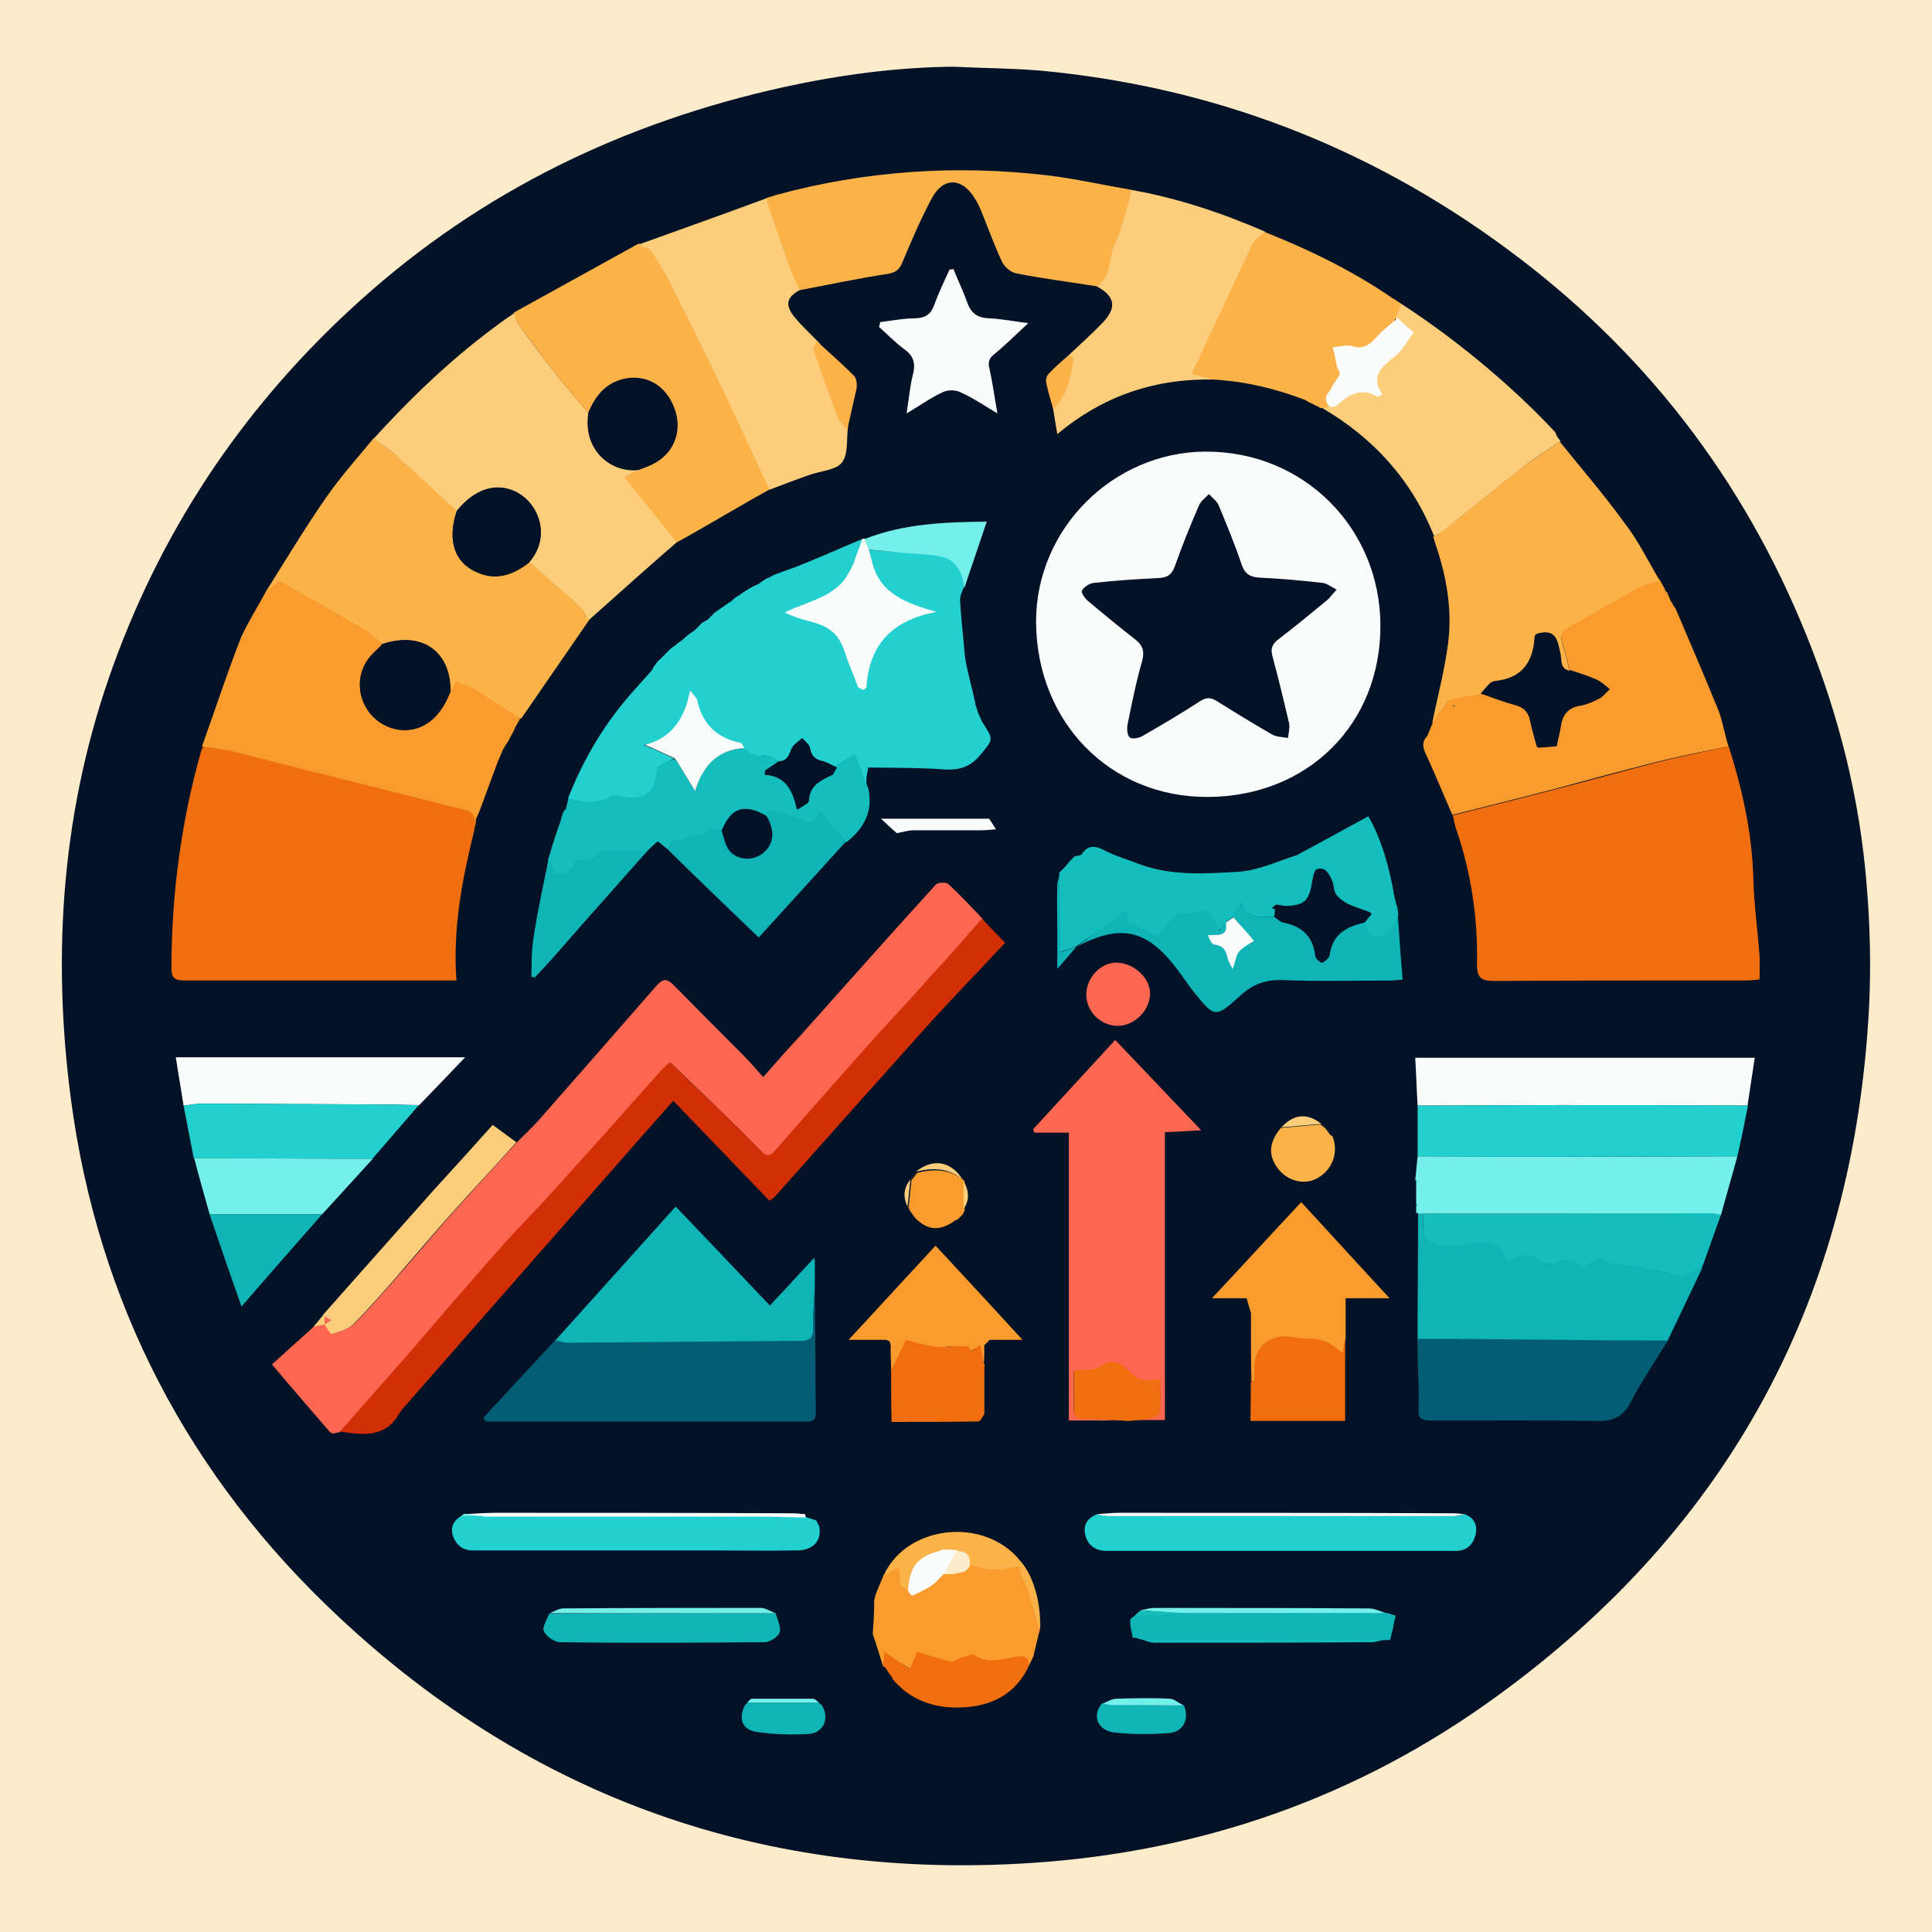 <?xml version='1.0' encoding='utf-8'?>
<svg xmlns="http://www.w3.org/2000/svg" id="Warstwa_1" baseProfile="tiny-ps" version="1.2" viewBox="0 0 500 500">
  
  <title>perfectjobsfeed.com</title>

  <rect width="500" height="500" fill="#fdeccb" />
  <g>
    <path d="M246.98,17.27c7.37.38,14.87.38,22.25,1,44.25,4.12,84.38,19.38,120.25,45.75,35.62,26.13,61.62,59.62,78.12,100.62,8.38,20.75,13.75,42.25,15.5,64.5.88,10.38,1.12,21,.62,31.38-3.88,74.75-35.75,134.5-96.38,178.5-35.88,26.12-76.38,40.25-120.5,43.12-68.75,4.5-129.13-16.75-179.25-63.75-38.63-36.12-62.25-81.12-69.25-134-5-38.12-2.25-75.75,11-112.25,13.38-36.87,34.87-68.25,63.88-94.38,31.5-28.38,68.37-46.13,109.75-55.25,14.37-3.13,29.12-5.13,44-5.25Z" fill="#031226" />
    <path d="M312,116.88c25.25-.12,45.13,19.62,45.25,44.87.13,25.62-18.75,44.38-44.62,44.5-25.38.13-44.38-19.38-44.5-45.38,0-24,19.87-43.87,43.87-44ZM345.88,152.62c-1.5-.75-2.5-1.63-3.5-1.75-5.37-.62-10.88-1.13-16.25-1.37-2.5-.12-3.88-.87-4.75-3.25-1.75-5.25-3.88-10.38-6-15.5-.5-1.13-1.63-1.88-2.5-2.88-.87,1-2.12,1.75-2.5,2.88-2.25,5.25-4.25,10.5-6.25,15.75-.87,2.38-2.12,3-4.5,3.12-5.5.25-11.12.62-16.63,1.25-1,.12-2.37,1-2.88,1.88-.25.5.75,2,1.5,2.62,4,3.37,8,6.75,12.12,9.88,1.88,1.5,2.63,2.88,2,5.5-1.5,5.5-2.63,11.25-3.88,16.88-.25,1,0,2.75.62,3.12.62.5,2.25.13,3.25-.38,5-2.88,10-5.75,14.87-9,1.75-1.12,2.88-1,4.5,0,4.62,3,9.38,5.87,14.25,8.62,1.12.62,2.63.62,4,.87.13-1.25.5-2.63.25-3.75-1.38-5.75-2.75-11.5-4.25-17.12-.62-2.12-.13-3.25,1.5-4.62,4.38-3.25,8.5-6.75,12.75-10.25.62-.5,1.12-1.37,2.25-2.5Z" fill="#fafbfb" />
    <path d="M88,370.62c-.62.13-1.13.25-1.75.37-.25-.13-.5-.13-.75-.25-4.75-5.5-9.63-11.12-15.12-17.63,3.63-3.25,6.88-6.25,10.25-9.25.25-.25.5-.37.75-.62h-.12c1-.25,1.88-.37,2.88-.62.62.88,1.63,2.63,2,2.5,2-.62,4.25-1.25,5.62-2.63,3.75-3.75,7.25-7.75,10.75-11.75,5-5.62,9.75-11.38,14.75-17,5.5-6.12,11-12.12,16.63-18.25,1.63-1.63,3.37-3.25,5-5,10.38-11.75,20.62-23.5,31-35.38,1.5-1.63,2.5-2.12,4.38-.25,5.75,5.87,11.63,11.75,17.5,17.63,1.88,1.88,3.62,3.88,5.75,6.25,3.37-3.88,6.5-7.37,9.75-10.87,11.63-13,23.12-26,34.87-38.88.5-.62,2.63-.75,3.25-.25,3.12,2.88,6,6,9,9.13-4.38,5-8.75,10.13-13.25,15-5.38,6-10.87,11.75-16.12,17.75-8.12,9.13-16.12,18.25-24.25,27.5-1.25,1.5-2.37,1.38-3.62,0-2.75-2.75-5.38-5.5-8.12-8.12-5-4.87-10.13-9.87-15.38-14.87-1,1-1.75,1.5-2.25,2.12-10,11.25-20,22.37-30.12,33.62-3.87,4.25-8,8.25-11.75,12.62-8,9.12-15.87,18.25-23.75,27.37-6.13,6.63-12,13.25-17.75,19.75Z" fill="#fb6751" />
    <path d="M122.75,214.87c-3.12,12.63-5.62,25.38-4.62,38.88H48c-2.25,0-3.63-.25-3.63-3,0-19.25,2.5-38.12,7.75-56.63.12-.25.37-.62.5-.87,2.62.38,5.37.62,8,1.25,10.88,2.63,21.88,5.5,32.75,8.25,9,2.25,17.88,4.5,26.88,6.75,1.75.5,3.12,1.25,2.88,3.37h.12c-.37.75-.5,1.37-.5,2Z" fill="#f06e0e" />
    <path d="M447.37,193.12c3.5,11,6,22.12,6.38,33.75.13,6.88,1.12,13.62,1.62,20.5.13,1.88,0,3.88,0,6.12-1.25.13-2.5.25-3.62.25-21.75,0-43.5,0-65.13.13-3.38,0-4.38-.87-4.38-4.38.25-11.88-1.5-23.62-5.37-34.87-.37-1.12-.62-2.37-.88-3.62,9-2.25,18.12-4.5,27.13-6.88,8.38-2.12,16.62-4.5,25-6.63,6.25-1.63,12.75-2.88,19.25-4.38Z" fill="#f06e0e" />
    <path d="M177.88,164.5c.25-.25.5-.38.75-.62.38-.25.87-.5,1.25-.87l-.13.13.75-.75-.13.13.75-.75-.13.13.75-.75h0c.5-.25.87-.5,1.38-.75l-.13.13c.25-.25.5-.5.75-.75l-.13.12c.25-.25.5-.5.75-.75l.62-.62c1.38-1,2.75-1.88,4.13-2.88v.12c.25-.25.5-.5.75-.75h0c.62-.5,1.38-.87,2-1.37h0c.75-.5,1.38-.87,2.12-1.37h0c.5-.25,1-.5,1.38-.75l-.13.12,1.5-.75h-.13c.75-.5,1.38-.87,2.12-1.37v.12c.5-.25,1-.5,1.38-.75h-.13c2.75-1,5.62-2,8.37-3.12,3.75-1.5,11.07-4.75,15.07-6.38,0,2.88-2.89,7.06-2.89,9.18l-.68-.18c-.25.38-.5.87-.75,1.25-3.37,5.5-9.62,5.87-14.87,8.5,1.5.87,2.75,1.25,4.25,1.63,6.12,1.5,10.13,5,12,11.12.62,2.12,1.38,4.38,2,6.5.5.13.87.25,1.38.38.75-11.5,7.25-17.37,18.12-19.38-7.63-2.25-14.87-4.5-16.75-13.25-.25-.62-.38-1.13-.62-1.75-.13-.38-.13-.75-.25-1.13,3.37.25,6.88.5,10.25.75s6.75.25,10,1c3.5.75,5,3.5,5,7.12,0,.25,0,.38-.13.62-.38,1.25-1.12,2.5-1,3.75.25,4.75.87,9.62,1.25,14.38.13.75.25,1.5.38,2.25.75,3.37,1.63,6.75,2.37,10.13l-.13-.13c.25.75.5,1.38.75,2.12l-.13-.13c.38.87.87,1.88,1.25,2.75,3,4.62,2.88,4.38-.5,8.5-2.63,3.12-5.38,4-9.38,3.75-6.5-.5-13.12-.38-19.62-.5-.13.87-.38,1.75-.5,2.63v2.75c-.38-1-.75-1.88-1.12-2.88-.62-1.75-1.25-3.5-2-5.38-2.12,1.25-3.37,2-4.75,2.75-1.12-.5-2.25-1.12-3.37-1.38-2-.38-3-1.38-3.5-3.37-.25-1-1.38-1.75-2-2.63-.87.87-2.12,1.5-2.63,2.63-.75,1.75-1.12,3.37-3.5,3.37-1.38-.62-2.88-1.88-3.88-1.63-2.37.75-3.88-.25-5.25-1.75-.25-.5-.5-1.38-.87-1.5-6.25-1.25-9.87-5-11.25-11.25-.13-.38-.5-.75-1.38-1.88-1.12,7.75-4.5,12.88-12.12,13.62,2.63,1.12,5.13,2.37,7.75,3.5-1.38,1.12-3.75,2-3.88,3.25-.62,4.87-2.5,7.25-7.25,7.63-2,.13-4.38-1-5.87-.25-3.75,2-7,.5-10.38-.13,4.13-10.62,9.88-20.13,17.5-28.5,1.38-1.5,2.75-3.12,4.13-4.62.25-.38.5-.75.62-1.12v.13h-.13c.38-.38.62-.75.87-1.12.25-.25.5-.62.87-.87l1.25-1.25.13-.13,1.25-1.25.13-.13c.38-.25.75-.62,1.25-.87l-.13.13.75-.75-.13.13c1-.63,1.75-1.25,2.5-2Z" fill="#21d0cf" />
    <path d="M68.87,153c5.12-8.12,10.12-16.5,15.62-24.38,3.75-5.38,8.12-10.25,12.25-15.25,2.25,1.75,4.5,3.37,6.63,5.12,5,4.5,10,9.13,14.88,13.63-2.62,7.75-.62,13.75,5.75,16.25,5,2,9.25.12,13.12-2.88,4.38,3.87,8.87,7.62,13.12,11.5,1,.87,1.37,2.38,2.12,3.63-5.87,8.5-11.63,16.88-17.5,25.38l-18.25-6.5c.38-10.75-7.25-16.25-17.38-12.75l-30.37-13.75Z" fill="#fbb248" />
    <path d="M152.25,160.62c-.62-1.25-1.13-2.75-2.12-3.63-4.25-3.87-8.75-7.62-13.12-11.5,5.75-6.63,2.38-15.38-3.75-18.25-5-2.38-10.38-.62-15,5-5-4.5-9.88-9.13-14.88-13.63-2.12-1.88-4.38-3.5-6.63-5.12,11-12.12,22.87-23.25,36.37-32.5.25.87.38,1.75.75,2.5,3.25,4.5,6.63,9.13,10.12,13.5,2.62,3.37,5.62,6.63,8.37,10-1.5,9.75,6,15.62,13.25,14.62-1,.5-1.88.87-3.12,1.5,1.12,1.37,2.12,2.88,3.25,4.25,3.37,4.13,6.88,8.25,10.25,12.25-8,6.87-15.87,14-23.75,21Z" fill="#fcce7b" />
    <path d="M68.87,153c1-.75,2-1.5,3.5-2.62,7,4,14.37,8.12,21.62,12.37,1.88,1,3.37,2.63,5,4-1.25,1.38-2.88,2.63-3.87,4.13-4.75,7.12-.38,16.75,8.12,18,5.62.75,10.5-2.63,13.12-9.38.5-1,1-1.88,1.63-3.12,1.63.62,3.37,1.12,5,2.12,4,2.37,7.75,5,11.63,7.5h0c-.5.87-1,1.75-1.5,2.63h.12c-.5.87-1,1.88-1.5,2.75l.12-.13c-.25.5-.5.87-.87,1.38v-.13c-.25.5-.5,1-.75,1.38h0c-.5,1-.87,2.12-1.37,3.12-1.5,4.13-3.12,8.37-4.62,12.5-.38,1.12-1,2.25-1.5,3.37.38-2.12-1-3-2.88-3.37-9-2.25-17.88-4.5-26.88-6.75-10.87-2.75-21.88-5.5-32.75-8.25-2.62-.62-5.25-.87-8-1.25,3.38-9.38,6.5-19,10.13-28.25,1.87-4.12,4.37-8,6.5-12Z" fill="#f99b2d" />
    <path d="M447.37,193.12c-6.5,1.38-13,2.63-19.38,4.25-8.38,2.12-16.62,4.38-25,6.63-9,2.37-18.12,4.62-27.13,6.88-2.25-5.13-4.38-10.38-6.75-15.5-.88-1.75-1.25-3.37.25-4.87.5-1.25,1-2.37,1.5-3.62h-.13c1-1.38,1.88-2.63,2.87-4,.5-.75,1-1.75,1.62-2,2.63-.62,5.25-1,7.87-1.5,2.75.87,5.5,2,8.38,2.75,2.5.62,4,1.88,4.5,4.38.5,2.25,1.12,4.5,1.75,6.75,1.88-.13,3.25-.25,4.87-.38.37-1.88.88-3.5,1.12-5.38.37-3,1.88-4.62,5-5.13,1.62-.25,3.25-.87,4.75-1.75,1.12-.62,2-1.63,2.87-2.5-1-.75-2-1.75-3.12-2.25-2.25-1-4.63-1.75-7-2.5-.62-2.5-1.25-5-2-7.5-.5-1.75,0-2.88,1.62-3.88,6-3.25,11.88-6.75,18-10.12,1.75-.87,3.75-1.37,5.62-2h0c.5.87,1,1.88,1.5,2.75h-.13c.25.38.5.62.88,1h-.13c.25.62.5,1.13.75,1.75l-.13-.12c.25.25.37.62.62.87l.13.12-.13.12c.25.38.62.75.88,1.25,3.75,8.88,7.63,17.75,11.25,26.75,1,3,1.5,6,2.38,8.75ZM376.75,182.88c-.13-.13-.25-.25-.5-.38l-.25.13c.13.13.13.38.25.5.25,0,.37-.13.5-.25Z" fill="#f99b2d" />
    <path d="M290.62,367.63h-14v-74.5h-8.88c-.13-.25-.25-.5-.38-.87,7-7.63,14-15.25,21.25-23.12,7.37,7.75,14.5,15.25,22.25,23.37-3.5.25-6.25.38-9.38.5v74.5h-9.38c1.88-.13,3.75-.25,5.62-.62.87-.13,2.25-1,2.37-1.62.25-2.5.13-5,.13-7.87-3.5.75-5.87.5-8-1.88-2-2.25-4.38-3.5-7.63-1.25-1.63,1.12-4.25.75-6.75,1,0,2.75.13,5.88,0,9-.13,2.13.75,2.75,2.75,2.75,3.37.25,6.63.5,10,.62Z" fill="#fb6751" />
    <path d="M429.5,150.25c-1.88.62-3.88,1-5.62,2-6,3.25-11.88,6.75-18,10.12-1.62.87-2.13,2-1.62,3.88.75,2.5,1.38,5,2,7.5-2.87-.38-2.25-2.88-2.63-4.5-.75-3.12-1-6.38-5.62-5.25-.25,0-.37.13-.62.25-.13.25-.25.38-.25.62-.37,6.75-3.5,10.75-10.5,11.5-1.25.13-2.37,2.12-3.62,3.25-2.63.5-5.25.75-7.87,1.5-.62.13-1.12,1.25-1.62,2-1,1.25-1.88,2.63-2.87,4,1.38-6.88,3.25-13.75,4.12-20.75,1.12-8.87-.5-17.5-3.38-25.87-.13-.5-.37-1.13-.5-1.63.62-.25,1.25-.5,1.75-.87,6.88-5.5,13.62-11,20.62-16.5,3.38-2.62,7-4.88,10.37-7.25,5.5,6.88,11.38,13.63,16.62,20.87,3.62,4.63,6.25,10,9.25,15.13Z" fill="#fbb248" />
    <path d="M161.63,123.56c1.25-.62,3.25-1.81,4.12-2.18,1-.38,2.12-.75,3.12-1.25,5.25-2.5,7.63-8,6-13.5-1.88-6.25-6.75-9.62-12.63-8.75-5.38,1-8.12,4.5-10,9-2.75-3.37-5.75-6.63-8.37-10-3.5-4.38-6.75-9-10.12-13.5-.5-.62-.5-1.63-.75-2.5,9.88-5.5,19.75-10.88,29.62-16.37.75-.37,1.5-.88,2.25-1.25.25-.12.38-.12.62-.25v.12c1.12.75,2.75,1.25,3.5,2.25,2.37,4,4.62,8,6.75,12.13,5.25,10.5,10.25,21.12,15.38,31.62,2.75,5.75,5.38,11.63,8.12,17.5-7.75,4.25-16.37,9.5-24.12,13.75l-13.5-16.82Z" fill="#fbb248" />
    <path d="M199.13,126.75c-2.75-5.87-5.38-11.75-8.12-17.5-5-10.62-10.13-21.13-15.38-31.62-2-4.12-4.25-8.25-6.75-12.13-.62-1.13-2.25-1.5-3.5-2.25,11.12-4,22.37-8,33.5-12.13,1.75,5.5,3.37,11.13,5.25,16.62.87,2.38,2.25,4.63,3.5,7-4.13,2-4.75,4.12-1.75,7.63,2,2.38,4.25,4.38,6.38,6.63-.25.75-.87,1.63-.75,2.12,1.75,5.25,3.62,10.62,5.62,15.75.5,1.25,1.63,2.25,2.37,3.37-.5,3.25.13,7.25-1.63,9.5-1.63,2-5.62,2.12-8.62,3.25-3.25,1.13-6.75,2.5-10.13,3.75Z" fill="#fcce7b" />
    <path d="M254.13,237.75c2,2.12,4,4.25,6,6.25-6.75,7.25-13.75,14.38-20.38,21.75-13.12,14.62-26.25,29.38-39.38,44.13-.25.25-.5.38-1.25.87-8.12-8.5-16.38-17-24.87-25.87-3,3.37-5.87,6.63-8.75,9.87-19.75,22.5-39.38,44.87-59.13,67.37-1,1.25-2.25,2.37-3,3.62-3.63,6.5-9.5,5.62-15.38,4.75,5.87-6.62,11.63-13.25,17.5-19.87,7.88-9.12,15.75-18.38,23.75-27.37,3.75-4.38,7.88-8.37,11.75-12.63,10.12-11.12,20.13-22.37,30.13-33.62.62-.62,1.25-1.25,2.25-2.12,5.13,5,10.25,9.87,15.38,14.87,2.75,2.75,5.5,5.38,8.12,8.12,1.25,1.38,2.37,1.5,3.62,0,8-9.13,16.12-18.37,24.25-27.5,5.38-6,10.87-11.75,16.12-17.75,4.5-4.75,8.75-9.75,13.25-14.87Z" fill="#d22f07" />
    <path d="M201,50.42c23-6.25,46.37-7.8,70-5.05,7.25.88,14.5,2.5,21.75,3.75-.13.75-.13,1.62-.25,2.25-1.25,4.12-2.5,8.25-4,12.25-1.38,3.5-.75,8-4.5,10.5-7-1.13-14.13-2-21-3.38-1.38-.25-3-1.62-3.62-2.87-2-4.25-3.62-8.75-5.38-13.12-.5-1.25-1.12-2.5-1.88-3.63-3.25-5.25-8.12-5.25-11,.25-2.88,5.37-5.25,11-7.63,16.62-.75,1.75-1.63,2.5-3.62,2.87-7.5,1.12-15.58,2.86-22.96,4.24-1.12-2.38-2.41-5.45-3.28-7.95-1.88-5.5-3.64-10.24-5.39-15.86l2.75-.88Z" fill="#fbb248" />
    <path d="M283.88,74.12c3.75-2.5,3-7,4.5-10.5,1.63-4,2.75-8.12,4-12.25.25-.75.25-1.5.25-2.25,12.12,2.12,23.62,6,34.87,10.87-1,1-2.5,1.75-3,2.87-3,6.13-5.87,12.5-8.75,18.75-2.37,5.12-4.75,10.12-7.12,15.12,2.25.5,4.13,1,6,1.5-15.13-.38-28.75,3.87-41,14.13-.5-2.88-.87-5.25-1.25-7.62,3.88-3.12,4.25-7.62,4.75-12,0-.25-.38-.5-.62-.75,2.88-2.75,6-5.5,8.75-8.37,3.87-4,3.37-6.88-1.38-9.5Z" fill="#fcce7b" />
    <path d="M403.88,114.13c-3.5,2.38-7.13,4.62-10.37,7.25-6.88,5.38-13.75,11-20.62,16.5-.5.38-1.12.62-1.75.87-5.75-14.5-15.75-25.5-29.12-33.25,1.62-.12,3-.38,2.13-2.62-.13-.38.75-1,1.12-1.63,0,2.25,1.38,2.62,2.87,1.37,2.63-2.25,5.25-3.37,8.5-1.5.13,0-2.1-1.45-1.48-1.83-2.75-3.87,2.35-4.8,5.23-7.05,1.62-1.37,2.75-3.37,4.12-5.25-1.38-1.25-2.37-2.25-3.5-3.12.75-1.75-1-4.79-.37-6.54,14.63,9.25,30,21.79,41.87,34.54.25.87.75,1.62,1.37,2.25Z" fill="#fcce7b" />
    <path d="M210.87,332.5c.13,11.12.13,22.13.25,33.25,0,1.88-1,2.25-2.63,2.13h-82.75c-.25-.37-.5-.62-.62-1,6.25-6.75,12.38-13.38,18.63-20.13,1.13.25,2.12.62,3.25.62,20.12-.13,40.25-.37,60.25-.5,2.63,0,3.25-.88,3.25-3.38,0-3.63.25-7.38.38-11Z" fill="#035d75" />
    <path d="M440.62,328c-3.12,6.5-6.12,12.87-9.25,19.38h-64.5c0-11.12.13-22.25.13-33.25h1.25c.25,3-.88,5.53,3.12,6.78,2.25.62,4.75.88,7,.5,8.12-1.5,9.25-1.12,11.38,4.12,2.87-1.12,5.62-2.75,8.75-.13.88.75,2.87.88,3.88.5,3-1.38,5.25-1,6.88,1.38,2-1.12,4.5-3,5-2.63,2.25,2,4.38,1.62,7,1.88,5,.37,9.87,2,14,3,2.12-1.25,3.88-.78,5.38-1.53Z" fill="#0fb4b6" />
    <path d="M345.13,101.37c-.37.5-1.25,1.25-1.12,1.63.88,2.25-.5,2.5-2.13,2.62h-.13c-.37-.25-.62-.38-1-.62l.13.12c-.62-.25-1.12-.62-1.75-.87h-.13c-.37-.25-.75-.5-1.25-.75-7.5-2.88-15.25-4.75-23.37-5.25-1.88-.5-3.75-.87-6-1.5,2.37-5,4.75-10.12,7.12-15.12,2.88-6.25,5.75-12.5,8.75-18.75.62-1.13,2-1.88,3-2.87,12.5,5,24.5,10.88,35.37,18.75-.75,1.75-1.5,3.62-2.13,5.37-1.62,1.37-3.38,2.62-4.75,4.25-1.5,1.63-2.87,2.5-5.25,1.88-1.25-.38-2.75.12-4.25.25.25,1.37.5,2.75.88,4,.25.5.5.87.62,1.37h0v.75c-.5.62-.88,1.37-1.38,2-.37.75-.88,1.5-1.25,2.25.13.12.13.37,0,.5Z" fill="#fbb248" />
    <path d="M335.5,221.38c6.12-3.25,12.13-6.63,18.62-10.13,3.5,6.12,5.5,13.37,6.75,20.87.25.75.37,1.63.62,2.37h0c0,.25,0,.38.13.62.13.5.25,1,.25,1.63-.88,3.12-2.63,6.28-6.38,6.53-.88-1.38-2.12-2.75-3-4,.5-.75,1.75-1.9,2.25-2.65-.13-.13-.25-.38-.37-.5-2-.75-4-1.38-5.88-2.25-1.12-.5-2.25-1.38-3-2.5-.62-1-.37-2.5-1-3.5-.62-1.12-1.38-2.75-2.37-3-2.13-.5-2.13,1.5-2.5,3.12-.88,5.25-2,6.25-6.75,6.5-.88,0-1.75-.25-2.63-.38-.37.25-.75.62-1.12.87.25.13.62.25.88.38-.13.62-.13,1.38-.25,2-3-.62-6.62,1.38-8.5-3.5-1.12,1.75-1.63,2.63-2.12,3.5-.62.5-1.38.87-2,1.38-.5.5-.87,1.12-1.75,2.12-1.75-4.5-5.25-3.62-8.62-3.88-4.87-.5-4.5,4.62-7.63,6.5-1.75-1.38-3.62-2.75-5.75-4.38-.25.13-1,.38-1.75.75-.13-1-.25-1.63-.5-3.5-4.62,3.12-8.75,5.87-12.75,8.62h0c-1.25.5-2.5.87-4.25,1.5v-20.62l.13-.13.62-.62h0l1-1h0c.25-.38.62-.75.87-1.12h0l1.38-1.38h0c.62-.13,1.63-.13,1.88-.62,1.88-2.75,4-1.88,6.38-.62,2.88,1.38,5.87,2.25,8.75,3.37,8.25,3,17,2.37,25.37,1.88,5.37-.37,10.12-2.75,15-4.25Z" fill="#13bebc" />
    <path d="M210.87,332.5c-.13,3.75-.5,7.37-.38,11.12,0,2.37-.62,3.38-3.25,3.38-20.13.13-40.25.37-60.25.5-1.13,0-2.12-.37-3.25-.62,10.38-11.5,20.63-23,31.13-34.62,7.88,8.25,15.75,16.5,24.38,25.62,3.88-4.12,7.5-8.12,11.25-12.13.13.13.25.25.38.25v6.5Z" fill="#0fb4b6" />
    <path d="M366.88,346.48c20.97,0,43.75.45,64.71.45-2.93,5-6.99,10.82-9.55,15.94-1.95,3.78-4.63,5-8.9,4.88-14.02-.24-28.04-.12-42.06-.12-3.9,0-4.14-.49-3.9-4.14.03-6.36-.43-11.76-.3-17Z" fill="#035d75" />
    <path d="M368.25,314.13h-1.25c-.13-.25-.25-.25-.5-.25v-1.63q.13-.13.13-.25c0-.25-.13-.38-.13-.5v-5.5c0-.13.13-.25.13-.25-.13-.13-.25-.25-.37-.38.25-2,.37-4.13.62-6.12,11.62,0,23.38.13,35,.13,15.88,0,31.88-.13,47.75-.13-1.38,5.13-2.87,10.13-4.25,15.25-.75-.13-1.5-.38-2.25-.38-25,0-49.88,0-74.88,0Z" fill="#75efea" />
    <path d="M147.25,206.75c3.5.62,7.01,1.49,10.64-.64,1.5-.75,3.78.42,5.78.3,4.75-.25,5.83-2.53,6.33-7.41.13-1.25,3.25-1.75,4.63-2.75l-.75-.22c.25.25,1.13.84,1.38,1.09,1.5,2.37,2.88,4.87,4.62,7.63,1.88-6.5,5.62-10.75,12.75-11.12,1.5,1.5,2.88,2.37,5.25,1.75,1-.25,2.63,1,3.88,1.63-1.12.75-2.37,1.5-3.5,2.37,0,.38-.13.75-.13,1.12,5.62.25,7.25,4.25,8.37,9,1.38-1,2.88-1.63,2.88-2.25.13-4.13,3.12-5.25,6.12-6.75.62-.25-.07-1.58.43-2.2,1.38-.75,3.17-1.97,5.29-3.22.75,1.88,1.78,4.43,2.4,6.18.38,1,.75,1.88,1.12,2.88,1.25,6-1.25,10.38-5.75,13.88-2-2.25-4.13-4.5-6.38-7-1.12,3.75-3.12,2.12-5.25,1.25-2.5-1-5.25-1.75-7.88-2.5-.25,0-.75.87-1.12,1.38-5.5-3.25-9-2-11.38,3.75-.87.13-1.75.13-2.88.25-.25.62-.62,1.38-.75,1.38-3.37.5-6.38.75-9.25,1.25-.5.13-.75,1.38-1,2.25-.87-.75-1.75-1.38-2.63-2.12-.13-.13-.38-.13-.5,0-1.12,1-2.25,2.12-3.25,3.12-.87,0-1.75.13-2.63.13h-8.37c-1.37.62-3.12,1.63-4.88,2.5-.38-.38-.75-.62-1.25-1-.12.38-.38.75-.5,1,.62,0,1.13-.13,1.75-.13-1.5,3.88-5,3-8,3.62-.38-1.25-.75-2.37-1.13-3.37.12-.5.12-1.12.25-1.63.25-.62.38-1.38.62-2h0c.25-.75.38-1.38.62-2.12.62-2,1.25-3.88,2-5.87.12-.5.25-1,.38-1.5l.38-.75c.25-.25.5-.5.62-.75l-.12.13c.25-.75.71-3.21,1.08-3.96l-.33,1.46Z" fill="#13bebc" />
    <path d="M366.88,286.12c-.25-4-.37-8.12-.62-12.37h87.87c-.62,4.13-1.25,8.25-1.88,12.37-16,0-31.88-.13-47.87-.13-12.37,0-24.87.13-37.5.13Z" fill="#fafbfb" />
    <path d="M366.88,286.12c12.5,0,25.13-.13,37.63-.13,16,0,31.88,0,47.87.13-.88,4.38-1.75,8.75-2.75,13.12-15.88,0-31.88.13-47.75.13-11.62,0-23.38,0-35-.13,0-4.38,0-8.75,0-13.12Z" fill="#21d0cf" />
    <path d="M318.93,236.98c.5-.87.96-1.73,2.45-3.11,1.88,4.87,5.5,2.88,8.5,3.5.75.5,1.5,1.25,2.25,1.38,4.87,1,7.75,3.62,8.25,8.75.13.62,1.38,1.75,1.75,1.63.75-.38,1.88-1.25,1.88-2,.75-5.38,4.37-7.5,9.12-8.37.73,1.73,1.56,3.26,2.62,3.88,3.75-.25,5.13-2.87,6-5.87.37,5.5.75,11,1.25,16.75-1.62.13-2.5.25-3.5.25-9.25,0-18.5.25-27.75-.13-4.5-.13-7.75,1.25-10.88,4.13-6.38,5.75-6.5,5.62-11.88-1-1.38-1.75-2.63-3.62-4-5.5-8-10.75-14.75-12.37-26.38-6.25,4-2.75,8.19-6.28,12.82-9.41.25,1.88.24,2.64.36,3.64.87-.38,2.45-.92,1.82-.11,2.12,1.63,3.72,1.76,5.6,3.13,3.12-1.88,3.42-6.38,8.3-5.88,3.21.28,4.55-3.97,8.11,4.5.71-1.8,1.06-2.53,1.75-2.12.62,3.75-2,3.13-4.62,3.25.38,1.12,1,2.5,1.75,2.5,2.12.13,2.88,1.38,3.25,3.25.13.62.75,1.25,1.25,2.12.75-1.75,1.13-3.37,2-4.38,1-1,2.63-1.25,3.25-1.63-1.87-2.38-3.7-4.89-5.32-6.89Z" fill="#0fb4b6" />
    <path d="M368.25,314.13c25,0,49.87,0,74.87-.13.75,0,1.5.25,2.25.38-1.5,4.25-3,8.38-4.5,12.63-.13.25-.25.62-.37.88v.13c-1.5.75-3.12,1.5-5.13,2.37-4.12-1-9-2.63-14-3-2.63-.25-4.87.13-7-1.88-.5-.37-3,1.5-5,2.63-1.62-2.25-4-2.75-6.88-1.38-1,.5-3,.25-3.88-.5-3.12-2.63-5.88-1-8.75.13-2.13-5.25-3.38-5.5-11.38-4.12-2.25.37-4.87.25-7-.5-4-.88-3-4.63-3.25-7.63Z" fill="#13bebc" />
    <path d="M226.25,414.12c.13-.5.25-1,.38-1.5.62-1.62,1.38-3.25,2-4.87h-.13c1.25-.75,2.5-1.5,4-2.5,1.63,1.75-1.38,5.62,2.75,6,.13.13.25.37.25.62.25.25.5.5.75.75,1.5-.75,3.12-1.25,4.38-2.25,1.38-.88,2.37-2.25,3.62-3.38h2c.87-.13,1.88-.37,2.75-.5.25-.13.5-.37.75-.5.25-.25.38-.5.62-.75h0c.38-.25.87-.75,1.12-.62,4.38,2,8.88,1.38,13.25.62h0c1.25,4.75,2.5,9.5,3.75,14.25.13.25.5.5.75.75,0,.5-.13,1-.13,1.5-.5,2-1,4.12-1.5,6.12,0,.25-.13.5-.13.75-.25.37-.38.88-.62,1.25l-.75,1.5c-.13-2-1-2.75-3.12-2.37-3.62.62-7.25,2-10.87-.37-.75-.5-2.5.5-3.75.75-.75.25-1.63,1-2.25.88-3-.62-5.87-1.5-8.75-2.25-.62,1.38-1.12,2.5-1.63,4-2.25-1.38-4.38-2.5-6.75-3.88-.13,1.25-.25,2.25-.38,3.38-.87-2.87-1.75-5.75-2.75-8.62.25-3.13.38-5.88.38-8.75Z" fill="#f99b2d" />
    <path d="M379.12,391.88c2.75,1.12,3.38,3.25,2.63,5.75-.75,2.37-2.37,3.75-5,3.75h-90.38c-2.88,0-4.87-1.5-5.5-4.12-.62-2.5.5-4.38,3-5.37,1,.13,2,.5,3,.5h89.38c1,0,2-.38,2.87-.5Z" fill="#21d0cf" />
    <path d="M323.75,341.62v-1.75c-.37-1.25-.75-2.63-1.12-3.88h-9c8-8.5,15.38-16.63,23.13-24.87,7.63,8.25,15,16.38,22.87,24.87h-11.38v10.25c-.25,1.5-.5,3-.75,4.5-3.25-2.87-6.38-4-10.5-4-1.25,0-2.5-.25-3.62-.37-5-.75-8.62,2.37-8.62,7.37v3.75h-.88c-.13-5.37-.13-10.62-.13-15.88Z" fill="#f99b2d" />
    <path d="M47.5,286.12c-.62-4.13-1.37-8.25-2-12.5h74.88c-4.38,4.62-8.12,8.5-11.88,12.37-2.5,0-5-.13-7.38-.13-16.37-.13-32.75-.13-49.12-.25-1.63.13-3,.38-4.5.5Z" fill="#fafbfb" />
    <path d="M212,395c.75,3.62-1.5,6.25-5.75,6.25-7.5.13-15,0-22.37,0h-61.5c-2.62,0-4.25-1.38-5.12-3.62-.75-2.25,0-4,2-5.25h75.5c4.62,0,9.25.25,13.88.25.87.25,1.75.62,2.63.88h0c.25.62.5,1.12.75,1.5Z" fill="#21d0cf" />
    <path d="M47.5,286.12c1.5-.13,2.87-.5,4.38-.5,16.37,0,32.75.13,49.13.25,2.5,0,5,.13,7.38.13-4,4.62-8,9.25-12,13.88-15.38,0-30.88-.13-46.25-.13-.88-4.5-1.75-9-2.63-13.63Z" fill="#21d0cf" />
    <path d="M173,220c.38-.75.62-2.12,1-2.25,2.88-.5,4.5-1.59,8-1.97,0,0,1.04-.84,1.41-1.34,1-.13,2.46.56,3.46.43.62,1.75,1,3.75,2,5.13,2.12,2.63,6.25,2.75,8.75.62,2.75-2.25,3-5.87.62-9.62.38-.5.87-1.5,1.12-1.38,2.63.75,5.38,1.5,7.88,2.5,2.12.87,3.74,1.38,4.86-2.37,2.25,2.5,4.76,5.87,6.76,8.12-7.63,8.37-15.13,16.63-22.5,24.75-8.12-7.75-15.75-15.13-23.38-22.63Z" fill="#0fb4b6" />
    <path d="M227.75,83.37c3.12-.38,6.12-1,9.25-1,2.5-.12,3.88-1,4.75-3.38,1.12-3.12,2.63-6.25,4-9.25.38,0,.62,0,1-.12,1.12,2.87,2.5,5.62,3.5,8.5,1,2.88,2.63,4.13,5.62,4.25,3.12.12,6.12.75,10.25,1.25-3.37,3.12-6,5.75-8.75,8-1.5,1.13-1.75,2.25-1.25,4,.75,3.5,1.25,7,2,11.37-3.75-2.25-6.5-4.13-9.62-5.5-1.25-.62-3.25-.62-4.5,0-3,1.37-5.75,3.37-9.38,5.5.62-3.87.87-7,1.63-10,.75-2.88.25-4.88-2.25-6.63-2.37-1.75-4.38-3.87-6.5-5.75.13-.5.25-.87.25-1.25Z" fill="#fafbfb" />
    <path d="M230.62,354.87c0-2-.13-4-.13-6,0-.13.13-.13.13-.25s-.13-.25-.13-.5c-.13-.37-.13-.62-.25-1-.25-.13-.5-.25-.87-.37h-9.75c7.75-8.38,15-16.25,22.5-24.38,7.5,8.12,14.75,15.88,22.5,24.38h-8.5c-.5.5-.87.88-1.38,1.38,0,1.62,0,3.25-.13,4.75-.38-1.25-.85-2.88-1.35-4.38-1,.5-1.9,1.13-2.65,1.5,0-.37-.13-.75-.13-1.25-1.63-.13-3.25-.25-4.87-.25-1.38,0-2.88.75-4.13.5-2.37-.37-4.62-1.25-7-1.88-1.25,2.87-2.62,5.25-3.87,7.75Z" fill="#f99b2d" />
    <path d="M50.25,299.75c15.37,0,30.88.13,46.25.13-4.38,4.75-8.75,9.62-13.12,14.38h-29.12c-1.37-4.88-2.75-9.63-4-14.5Z" fill="#75efea" />
    <path d="M127.5,291.12c2,1.5,4.13,3,6.13,4.5-5.5,6.12-11.13,12.12-16.63,18.25-5,5.62-9.88,11.38-14.75,17-3.5,4-7,8-10.75,11.75-1.37,1.38-3.63,2-5.62,2.63-.38.13-1.25-1.62-2-2.5h0c.62-.37,1.13-.75,1.75-1.12-.62-.25-1.13-.62-1.75-.88-.12-.13-.25-.25-.38-.37,9.5-10.75,19-21.38,28.5-32.12,5.25-5.75,10.38-11.38,15.5-17.13Z" fill="#fcce7b" />
    <path d="M323.75,341.62v15.88h.88v-3.75c0-5,3.93-8.43,8.93-7.81,1.25.13,3.82.54,4.94.54,4.12,0,5.71.87,8.96,3.74.25-1.5.41-2.48.66-3.98v21.5h-24.5c.13-8.88.13-17.5.13-26.13Z" fill="#f06e0e" />
    <path d="M200.75,417.5c.38,1.62,1.5,3.5,1,5-.38,1.12-2.5,2.5-3.88,2.5-17.63.13-35.25.25-52.88,0-1.5,0-3.63-1.5-4.25-2.87-.5-1,.87-3,1.37-4.5,19.62-.13,39.13-.13,58.63-.13Z" fill="#0fb4b6" />
    <path d="M230.62,354.87c1.25-2.5,2.5-5.5,3.87-8.12,2.37.62,4.9,1.38,7.28,1.75,1.38.25,3.18,0,4.56,0,1.63-.13,2.76-.13,4.39,0,0,.37.54.69.54,1.19.87-.37,1.41-1.19,2.41-1.57.5,1.5.58,3.75,1.08,5,.13.25.13.37,0,.62v12.25c-.5.62-1,1.88-1.5,1.88-7.5.13-14.87.13-22.5.13-.13-4.62-.13-8.88-.13-13.12Z" fill="#f06e0e" />
    <path d="M225.62,145.12c2,8.75,9.13,11,16.75,13.25-10.87,2-17.37,7.88-18.12,19.38-.75,1.58-1.75.15-2.25.03-.62-2.12-2.49-6.15-3.11-8.28-1.88-6-4.44-7.5-10.44-9-1.38-.38-3.83-1.13-5.33-2,5.13-2.62,12.64-3.87,16.01-9.38.25-.38.5-.87.75-1.25l1.05-2.1c.87-2.88,1.32-3.4,2.2-6.28.25,0,.5-.12.62-.12.38.87.75,1.88,1.12,2.75.13.38.13.75.25,1.13.13.63.38,1.25.5,1.88Z" fill="#fafbfb" />
    <path d="M142,222.13c.38,1,1.17,2.74,1.67,3.99,3-.62,3.87.26,5.37-3.49l2.93.04c1.75-.87,3-1.67,4.37-2.42h11.17c-7.62,8.62-16.13,18.12-23.63,26.75-1.75,2-3.63,4-5.5,6-.25-.13-.62-.13-.87-.25.12-3.12,0-6.38.5-9.5.87-6.5,2.75-14.75,4-21.12Z" fill="#0fb4b6" />
    <path d="M228.62,431.5c.13-1.12.11-2.72.24-3.97,2.37,1.38,4.31,3.1,6.68,4.35.62-1.38,1.26-2.85,1.76-4.35,2.88.75,5.94,1.85,8.94,2.47.62.13,1.5-.62,2.25-.88,1.25-.37,3-1.25,3.75-.75,3.62,2.37,7.25,1,10.87.37,2.12-.37,3.12.26,3.25,2.26l-.17.21c-.13,0-.08.16-.08.16,0,.13-.12.25-.12.37-3.5,6.88-9.5,9.75-16.75,10.13-6.75.37-13-1.5-17.75-6.75-.38-.5-.62-1-1-1.62-.13,0-.25-.13-.25-.25-.38-.5-.62-1-1-1.5l.13.13c-.13-.12-.38-.5-.63-.62l-.13.25Z" fill="#f06e0e" />
    <path d="M54.25,314.25h29.12c-6.75,7.63-13.38,15.25-20.88,23.88-3-8.5-5.62-16.12-8.25-23.88Z" fill="#0fb4b6" />
    <path d="M290.62,367.63c-3.37-.13-6.75-.37-10-.37-2,0-2.88-.62-2.75-2.75.13-3.12,0-7.06,0-9.81,2.5-.37,5.13.13,6.75-1,3.25-2.25,5.62-1,7.63,1.25,2.12,2.37,4.62,2.75,8,1.88,0,2.87.12,6.18-.13,8.68-.13.62-1.38,1.38-2.37,1.62-1.88.37-3.75.37-5.62.62-.5,0-1,0-1.5-.12Z" fill="#f06e0e" />
    <path d="M224.87,142.25c-.38-.87-.75-1.88-1.12-2.75,10.13-4,20.75-4.38,31.63-4.5-1.88,5.62-4.13,12.12-5.88,17.37,0-3.63-2.13-7.5-5.63-8.25-3.25-.75-6.63-.75-10-1-3.37-.38-5.61-.62-8.99-.87Z" fill="#75efea" />
    <path d="M289.38,265.5c-4.5,0-8.25-3.62-8.25-8.12,0-4.25,3.62-8.25,7.75-8.25,4.5,0,8.88,4,8.75,8.12-.12,4.38-4,8.13-8.25,8.25Z" fill="#fb6751" />
    <path d="M235.38,411.38c-4.25-.37-1.54-3.88-3.04-5.63-1.5.88-2.46,1.25-3.71,2.13,5.5-12.63,24.62-15.5,34.5-5,.62.75,1.25,1.5,1.88,2.37-4.5.75-8.98,1.78-13.23-.22-.25-.13-.77-.03-1.15.22.38-2.37-.62-3.75-3.12-3.75-1.25,0-2.37-.13-3.62-.13-.25.13-.62.25-.87.37-5.25,1.5-7.25,4-7.63,9.63Z" fill="#fbb248" />
    <path d="M345,294.5c1.38,4-.25,8.25-4,10.38-3.25,1.88-7.5.87-10-2.12-2.87-3.5-2.75-7,.5-10.87,3.5-.25,6.88-.62,10.37-.87h-.13c.37.38.88.62,1.25,1h0c.5.62,1,1.38,1.5,2l-.13-.13c.38,0,.5.25.63.62Z" fill="#fbb248" />
    <path d="M246.63,316.25c-3.62,2.37-6.5,2.12-9.62-.87-.25-.38-.62-.75-.87-1l.25.13c-.25-.25-.5-.62-.75-.87l.13.13c-.25-.5-.5-1-.75-1.5l.13.13c.25-2.37.5-4.75.75-7l-.13.13c.25-.25.5-.62.75-.87l-.13.13c.38-.38.62-.87,1-1.25h0c4.38-1.12,8.5-1,12.12,2l.13.13v7.5l.13-.13c-.25.5-.5,1-.75,1.5v-.13l-.75.75.13-.13-.75.75.13-.13c-.63.12-.88.37-1.13.62Z" fill="#f99b2d" />
    <path d="M306.38,441.38c1.5,3.38-.13,6.88-3.75,7.13-4.75.37-9.5.37-14.13-.13-4.5-.5-6-4.38-3.25-7.63.87.13,1.75.37,2.5.37,6.25.13,12.38.25,18.63.25Z" fill="#0fb4b6" />
    <path d="M212.75,441.38c2,3.38.38,7.13-3.5,7.37-4.38.25-8.88.13-13.25-.5-3.88-.5-5-3.38-3.25-6.88.25-.25.5-.5.75-.75h18.5-.13c.25.25.5.5.88.75Z" fill="#0fb4b6" />
    <path d="M219.25,111.31c-.95-1.22-2.16-2.3-2.57-3.65-2.16-5.68-4.19-11.36-6.09-17.05-.27-.68.54-1.49.81-2.3,3.25,2.98,6.49,5.82,9.61,8.93.68.68.81,2.3.68,3.25-.81,3.65-1.62,7.17-2.44,10.82Z" fill="#fbb248" />
    <path d="M256,211.88c.5.75.87,1.38,1.75,2.75-1.75.13-2.88.25-4,.25h-17.37c-1.38,0-2.88.5-4.25.75-1.38-1.12-2.63-2.37-4.13-3.75h28Z" fill="#fafbfb" />
    <path d="M295.25,416.75c1.12-.25,2.37-.62,3.5-.62,18.5,0,37,0,55.5.13,1.62,0,3.12.88,4.63,1.25-.5,0-1,0-1.5.13h-50.38c-3.87-.25-7.87-.62-11.75-.88Z" fill="#75efea" />
    <path d="M200.75,417.5h-58.5c1.25-.5,2.38-1.25,3.63-1.25,17-.13,34-.13,51-.13,1.12,0,2.5.88,3.88,1.38Z" fill="#75efea" />
    <path d="M379.12,391.88c-1,.13-2,.5-2.87.5h-89.38c-1,0-2-.25-3-.5,1.88-.13,3.88-.37,5.75-.37,28.88,0,57.63,0,86.5.13,1,0,2,.12,3,.25Z" fill="#fafbfb" />
    <path d="M208.5,392.75c-4.62-.13-9.25-.25-13.88-.25h-69.25c-1.75-.25-3.5-.37-5.38-.62,2.88-.13,5.62-.37,8.5-.37,25.5,0,51,0,76.5.13,1.12,0,2.25.13,3.37.25.13.25.13.62.13.87Z" fill="#fafbfb" />
    <path d="M276.5,92c.25.25,1.39.36,1.39.61-.62,4.38-1.61,10.01-5.36,13.13-.5-1.88-1.41-4.74-1.78-6.74-.13-.75.13-1.75.62-2.25,1.63-1.75,3.38-3.25,5.13-4.75Z" fill="#fbb248" />
    <path d="M358.12,424.38c-1.12.25-2.13.62-3.25.62-18.62.13-37.37.13-56,.13-1.5,0-2.88-.75-4.38-1.12.13-.13.25-.25.38-.37,1.38.25,2.88.62,4.25.62,19.63.12,39.25,0,59,.12h0Z" fill="#13bebc" />
    <path d="M306.38,441.38c-6.12,0-12.37-.13-18.5-.13-.87,0-1.75-.25-2.5-.37,1.25-.5,2.37-1.25,3.62-1.25,4.62-.13,9.13-.25,13.75,0,1.13,0,2.25,1.12,3.63,1.75Z" fill="#75efea" />
    <path d="M274.38,225.87v20.62c1.75-.62,3-1.12,4.25-1.5-1.5,1.63-2.88,3.37-5,5.75v-10c0-4-.13-7.88,0-11.88.13-1,.5-2,.75-3Z" fill="#0fb4b6" />
    <path d="M211.88,440.62h-18.5c.38-.37.87-1,1.25-1h15.87c.5.12,1,.62,1.38,1Z" fill="#75efea" />
    <path d="M269.13,421.75c-.25-.25-2.3-7.56-2.42-7.94-1.25-4.75-3.08-5.62-2.72-9.9,4,4.38,5.52,12.34,5.14,17.84Z" fill="#fbb248" />
    <path d="M249.13,305.25c-3.62-3-7.75-3.12-12.12-2,4.38-3.5,9-2.87,12.12,2Z" fill="#fcce7b" />
    <path d="M295.25,416.75c3.88.25,7.88.5,11.75.75-2.88.25-5.75.5-8.62.62-4.38.13-4.5.37-3.62,4.38.13.37,0,.62.13,1-.13.13-.25.25-.38.37-2.5-3.12-2.38-4.87.75-7.12Z" fill="#13bebc" />
    <path d="M342,290.87c-3.5.25-6.88.62-10.37.87,3.25-3.5,6.75-3.75,10.37-.87Z" fill="#fcce7b" />
    <path d="M226.25,414.12c0,2.87-.13,5.62-.13,8.5,0-2.87.13-5.62.13-8.5Z" fill="#fbb248" />
    <path d="M359.5,418.12c1.88,2.63,1.12,4.63-1.38,6.38l-.13-.13c.5-2,.88-4,1.38-6l.13-.25Z" fill="#13bebc" />
    <path d="M249.38,312.88v-7.25c1.38,2.5,1.63,4.87,0,7.25Z" fill="#fcce7b" />
    <path d="M235.62,305.25c-.25,2.37-.5,4.75-.75,7-1.25-2.5-1-4.88.75-7Z" fill="#fcce7b" />
    <path d="M84,342.75c-1,.25-1.88.37-2.88.62.87-1,1.63-2,2.5-3,.12.13.25.25.38.37v2h0Z" fill="#fcce7b" />
    <path d="M228.75,407.87c-.62,1.62-1.38,3.25-2,4.87.62-1.62,1.25-3.25,2-4.87Z" fill="#fbb248" />
    <path d="M189.38,155.62c-1.38,1-2.75,1.88-4.13,2.88,1.38-1,2.75-1.88,4.13-2.88Z" fill="#75efea" />
    <path d="M120.12,391.75c1.75.25,3.5.37,5.38.62h-6.25c.25-.13.62-.37.87-.62Z" fill="#75efea" />
    <path d="M370.88,186.88c-.5,1.25-1,2.37-1.5,3.62.5-1.25,1-2.37,1.5-3.62Z" fill="#fbb248" />
    <path d="M322.63,335.88c.37,1.25.75,2.63,1.12,3.88-.37-1.25-.75-2.5-1.12-3.88Z" fill="#f06e0e" />
    <path d="M431,153c-.5-.87-1-1.88-1.5-2.75.5.87,1,1.75,1.5,2.75Z" fill="#fbb248" />
    <path d="M131.75,191.25c.5-.87,1-1.88,1.5-2.75-.5.87-1,1.88-1.5,2.75Z" fill="#fbb248" />
    <path d="M133.12,188.5c.5-.87,1-1.75,1.5-2.63-.5.87-1,1.75-1.5,2.63Z" fill="#fbb248" />
    <path d="M129,197c.5-1,.87-2.12,1.37-3.12-.5,1-.87,2.12-1.37,3.12Z" fill="#fbb248" />
    <path d="M254.62,357.75v-4.12c.13,1.25,0,2.75,0,4.12Z" fill="#f99b2d" />
    <path d="M192.12,153.63c-.62.5-1.38.87-2,1.37.63-.38,1.25-.87,2-1.37Z" fill="#75efea" />
    <path d="M177.88,164.5c-.75.62-1.38,1.38-2.12,2,.62-.63,1.37-1.25,2.12-2Z" fill="#75efea" />
    <path d="M198.88,149.5c-.75.5-1.38.87-2.12,1.37.75-.37,1.5-.87,2.12-1.37Z" fill="#75efea" />
    <path d="M194.13,152.25c-.75.5-1.38.87-2.12,1.37.75-.38,1.5-.88,2.12-1.37Z" fill="#75efea" />
    <path d="M257.37,346.88h3.37-3.37Z" fill="#f06e0e" />
    <path d="M344.63,293.75c-.5-.62-1-1.38-1.5-2,.5.62,1,1.25,1.5,2Z" fill="#fcce7b" />
    <path d="M254.62,365.88v-2,2Z" fill="#f99b2d" />
    <path d="M172.5,169.5l-1.25,1.25c.38-.5.75-.88,1.25-1.25Z" fill="#75efea" />
    <path d="M142.5,220.38c-.25.62-.38,1.38-.62,2,.12-.75.38-1.38.62-2Z" fill="#0fb4b6" />
    <path d="M143.12,218.12c-.25.75-.38,1.38-.62,2.12.12-.62.38-1.37.62-2.12Z" fill="#0fb4b6" />
    <path d="M254.75,348.12c.5-.5.87-.88,1.38-1.38-.38.5-.88,1-1.38,1.38Z" fill="#f06e0e" />
    <path d="M361.5,234.62c-.25-.75-.37-1.63-.62-2.37.25.75.37,1.5.62,2.37Z" fill="#0fb4b6" />
    <path d="M278.37,221.63l-1.38,1.38c.5-.5,1-.88,1.38-1.38Z" fill="#0fb4b6" />
    <path d="M147.25,207c-.25.75-.5,1.63-.87,2.37.25-.75.62-1.5.87-2.37Z" fill="#21d0cf" />
    <path d="M169.62,172.5c-.25.38-.38.75-.62,1.12.13-.37.38-.75.62-1.12Z" fill="#75efea" />
    <path d="M173.88,168.12l-1.25,1.25c.37-.38.75-.87,1.25-1.25Z" fill="#75efea" />
    <path d="M357.37,417.63c.5,0,1,0,1.5-.13l.62.62-.13.13c-.62-.25-1.38-.5-2-.62Z" fill="#13bebc" />
    <path d="M122.75,214.87c.12-.62.25-1.25.38-1.88-.25.62-.25,1.25-.38,1.88Z" fill="#f99b2d" />
    <path d="M230.62,433.62c.38.5.62,1,1,1.62-.38-.5-.75-1.12-1-1.62Z" fill="#f99b2d" />
    <path d="M210.87,329.25v-1.5c.13.5.13,1,0,1.5Z" fill="#035d75" />
    <path d="M236.12,314.25c.25.38.62.75.87,1-.25-.25-.62-.62-.87-1Z" fill="#fcce7b" />
    <path d="M276.12,224.13l-1,1c.38-.38.63-.62,1-1Z" fill="#0fb4b6" />
    <path d="M131,192.5c.25-.5.5-.87.87-1.38-.38.5-.62,1-.87,1.38Z" fill="#fbb248" />
    <path d="M277.12,223c-.25.38-.62.75-.87,1.12.25-.37.5-.75.87-1.12Z" fill="#0fb4b6" />
    <path d="M339.25,104.13c.62.25,1.12.62,1.75.87-.62-.25-1.12-.62-1.75-.87Z" fill="#fcce7b" />
    <path d="M343.12,291.75c-.37-.38-.88-.62-1.25-1,.37.38.75.63,1.25,1Z" fill="#fcce7b" />
    <path d="M248.62,314.25c.25-.5.5-1,.75-1.5-.25.5-.5,1-.75,1.5Z" fill="#fcce7b" />
    <path d="M170.38,171.63c-.25.38-.62.75-.87,1.12.25-.38.62-.75.87-1.12Z" fill="#75efea" />
    <path d="M212,395c-.25-.5-.5-.88-.75-1.38.25.5.5,1,.75,1.38Z" fill="#75efea" />
    <path d="M234.75,312.12c.25.5.5,1,.75,1.5-.13-.5-.5-1-.75-1.5Z" fill="#fcce7b" />
    <path d="M175.13,167.12c-.38.25-.75.62-1.25.87.5-.25.87-.5,1.25-.87Z" fill="#75efea" />
    <path d="M183.25,160.38c-.5.25-.87.5-1.38.75.5-.25,1-.5,1.38-.75Z" fill="#75efea" />
    <path d="M237,303.37c-.38.38-.62.87-1,1.25.38-.5.75-.87,1-1.25Z" fill="#fcce7b" />
    <path d="M130.38,193.88c.25-.5.5-1,.75-1.38-.38.5-.5.87-.75,1.38Z" fill="#fbb248" />
    <path d="M179.87,163.12c-.38.25-.87.5-1.25.87.38-.38.88-.62,1.25-.87Z" fill="#75efea" />
    <path d="M200.25,148.87c-.5.25-1,.5-1.38.75.5-.25,1-.5,1.38-.75Z" fill="#75efea" />
    <path d="M196.88,150.87l-1.5.75c.5-.25,1-.5,1.5-.75Z" fill="#75efea" />
    <path d="M145.5,210.87c-.12.5-.25,1-.38,1.5,0-.5.25-1,.38-1.5Z" fill="#21d0cf" />
    <path d="M195.5,151.63c-.5.25-1,.5-1.38.75.5-.25,1-.5,1.38-.75Z" fill="#75efea" />
    <path d="M229.38,431.88c.38.5.62,1,1,1.5-.38-.5-.75-1-1-1.5Z" fill="#f99b2d" />
    <path d="M432.37,155.75c-.25-.62-.5-1.13-.75-1.75.13.5.5,1.13.75,1.75Z" fill="#fbb248" />
    <path d="M193.5,440.62c-.25.25-.5.5-.75.75.25-.25.5-.5.75-.75Z" fill="#75efea" />
    <path d="M337.87,103.37c.37.25.75.5,1.25.75-.37-.25-.75-.5-1.25-.75Z" fill="#fcce7b" />
    <path d="M340.88,104.88c.37.25.62.38,1,.62-.37-.25-.75-.38-1-.62Z" fill="#fcce7b" />
    <path d="M235.5,313.5c.25.25.5.62.75.87-.25-.25-.5-.62-.75-.87Z" fill="#fcce7b" />
    <path d="M190.13,155c-.25.25-.5.5-.75.75.25-.25.5-.5.75-.75Z" fill="#75efea" />
    <path d="M432.87,156.5c-.25-.25-.37-.62-.62-.87.25.25.38.5.62.87Z" fill="#fbb248" />
    <path d="M433.75,158c-.25-.38-.62-.75-.88-1.25.25.5.62.87.88,1.25Z" fill="#fbb248" />
    <path d="M184.62,159.13c-.25.25-.5.5-.75.75.25-.25.5-.5.75-.75Z" fill="#75efea" />
    <path d="M361.62,235.13c-.13-.13-.13-.38-.13-.62.13.13.25.25.25.38s-.13.25-.13.25Z" fill="#0fb4b6" />
    <path d="M275.13,225.13l-.62.62c.12-.25.37-.38.62-.62Z" fill="#0fb4b6" />
    <path d="M366.5,311.5c.13.13.13.38.13.5s-.13.13-.13.25c0-.13-.13-.38-.13-.5s.13-.25.13-.25Z" fill="#035d75" />
    <path d="M175.87,166.5l-.75.75c.13-.25.5-.5.75-.75Z" fill="#75efea" />
    <path d="M431.62,153.87c-.25-.38-.5-.62-.88-1,.38.38.63.75.88,1Z" fill="#fbb248" />
    <path d="M366.25,305.38c.13.13.25.25.37.38,0,0-.13.13-.13.25-.12-.25-.12-.38-.25-.62Z" fill="#035d75" />
    <path d="M236.25,304.5c-.25.25-.5.62-.75.87.25-.38.5-.62.75-.87Z" fill="#fcce7b" />
    <path d="M201,50.5c-.38.12-.75.37-1.12.5.37-.13.75-.38,1.12-.5Z" fill="#fcce7b" />
    <path d="M210.87,325.88c-.13,0-.25,0-.38-.25.13-.13.25-.25.38-.25v.5Z" fill="#035d75" />
    <path d="M246.63,316.25c.25-.25.5-.5.75-.62-.25.13-.5.38-.75.62Z" fill="#fcce7b" />
    <path d="M247.25,315.62l.75-.75-.75.75Z" fill="#fcce7b" />
    <path d="M146.5,209.38c-.25.25-.5.5-.62.75.25-.25.38-.5.62-.75Z" fill="#21d0cf" />
    <path d="M180.62,162.5l-.75.75.75-.75Z" fill="#75efea" />
    <path d="M81.25,343.38c-.25.25-.5.37-.75.62.25-.25.5-.5.75-.62Z" fill="#fcce7b" />
    <path d="M229.38,346.88c.25.13.5.25.87.37-.25-.12-.5-.25-.87-.37Z" fill="#f06e0e" />
    <path d="M247.88,315l.75-.75-.75.75Z" fill="#fcce7b" />
    <path d="M230.5,348.12c0,.13.13.25.13.5,0,0-.13.13-.13.25v-.75Z" fill="#f06e0e" />
    <path d="M182,161.12l-.75.75.75-.75Z" fill="#75efea" />
    <path d="M440.62,328c.13-.25.25-.62.37-.88-.12.25-.25.5-.37.88Z" fill="#0fb4b6" />
    <path d="M228.75,431.12c.25.25.5.5.75.88-.25-.25-.5-.62-.75-.88Z" fill="#f99b2d" />
    <path d="M165.5,63.12c-.25.12-.38.12-.62.25.25-.13.5-.25.62-.25Z" fill="#fcce7b" />
    <path d="M169.75,217.88c.13-.13.38-.25.5,0l-.25.13-.25-.13Z" fill="#0fb4b6" />
    <path d="M345,294.5c-.13-.25-.37-.5-.5-.87.25.25.37.5.5.87Z" fill="#fcce7b" />
    <path d="M85.38,370.75c.25.13.5.13.75.25-.12-.13-.38-.13-.75-.25Z" fill="#d22f07" />
    <path d="M184,159.75l-.75.75.75-.75Z" fill="#75efea" />
    <path d="M212.75,441.38c-.25-.25-.62-.5-.87-.75.25.25.5.5.87.75Z" fill="#75efea" />
    <path d="M181.25,161.75l-.75.75c.25-.25.5-.5.75-.75Z" fill="#75efea" />
    <path d="M345.88,152.62c-1.12,1.13-1.62,2-2.37,2.62-4.25,3.5-8.38,6.88-12.75,10.25-1.75,1.25-2.13,2.5-1.5,4.62,1.62,5.62,3,11.38,4.25,17.12.25,1.25-.13,2.5-.25,3.75-1.38-.25-2.87-.25-4-.87-4.75-2.75-9.5-5.62-14.25-8.62-1.63-1-2.75-1.12-4.5,0-4.87,3.12-9.87,6.12-14.87,9-.87.5-2.5.87-3.25.38-.62-.5-.75-2.12-.62-3.12,1.12-5.62,2.25-11.25,3.88-16.88.62-2.5,0-4-2-5.5-4.13-3.25-8.12-6.5-12.12-9.88-.75-.62-1.88-2.25-1.5-2.62.5-.87,1.75-1.75,2.88-1.88,5.5-.5,11-1,16.63-1.25,2.37-.12,3.62-.75,4.5-3.12,1.88-5.38,4-10.62,6.25-15.75.5-1.13,1.63-1.88,2.5-2.88.87,1,2,1.75,2.5,2.88,2.12,5.12,4.25,10.25,6,15.5.88,2.5,2.25,3.12,4.75,3.25,5.37.25,10.88.75,16.25,1.37,1.13,0,2.13.87,3.63,1.62Z" fill="#031226" />
    <path d="M192.63,193.62c-7,.38-10.75,4.62-12.75,11.12-1.63-2.75-3.12-5.13-4.62-7.63-.25-.25-.38-.5-.62-.75v-.13c-2.63-1.12-5.13-2.37-7.75-3.5,6.61-1.49,10.43-6.69,11.68-14.05.88,1.12,1.69,1.92,1.82,2.3,1.25,6.25,5,10,11.25,11.25.37,0,.62.88,1,1.38Z" fill="#fafbfb" />
    <path d="M216.63,198.62c-.38.62-.75,1.5-1.38,1.88-2.88,1.5-6,2.63-6.12,6.75,0,.62-1.5,1.25-2.88,2.25-1.12-4.75-2.75-8.62-8.37-9,0-.38.13-.75.13-1.12,1.12-.75,2.37-1.5,3.5-2.37,2.25,0,2.75-1.63,3.5-3.37.38-1,1.75-1.75,2.63-2.63.75.87,1.88,1.63,2,2.63.38,2.12,1.5,3,3.5,3.37,1.37.5,2.37,1.12,3.5,1.62Z" fill="#031226" />
    <path d="M225.62,145.12c-.25-.62-.38-1.13-.62-1.75.25.5.5,1.13.62,1.75Z" fill="#75efea" />
    <path d="M116.37,179.38c-2.62,6.75-7.38,10.13-13.12,9.38-8.5-1.12-13-10.87-8.12-18,1-1.5,2.62-2.75,3.87-4.13,10.25-3.37,17.75,2,17.38,12.75Z" fill="#031226" />
    <path d="M118.25,132.12c4.62-5.62,10-7.25,15-5,6.13,2.88,9.5,11.5,3.75,18.25-3.87,3-8.12,4.88-13.12,2.88-6.25-2.38-8.25-8.25-5.62-16.13Z" fill="#031226" />
    <path d="M152.25,106.88c1.88-4.5,4.62-8,9.75-8.87,5.87-.87,10.75,2.5,12.63,8.75,1.63,5.5-.75,11-6,13.5-1,.5-2.12.87-3.12,1.25-7.25,1-14.75-4.88-13.25-14.63Z" fill="#031226" />
    <path d="M383.25,179.5c1.25-1.12,2.25-3.12,3.62-3.25,7.13-.75,10.25-4.75,10.5-11.5,0-.25.13-.38.25-.62.25-.13.37-.25.62-.25,4.63-1.12,4.87,2.12,5.62,5.25.37,1.63-.25,4.13,2.63,4.5,2.37.87,4.75,1.5,7,2.5,1.12.5,2.13,1.5,3.12,2.25-1,.87-1.75,2-2.87,2.5-1.5.75-3.12,1.5-4.75,1.75-3,.5-4.5,2.12-5,5.13-.25,1.75-.75,3.5-1.12,5.38-1.62.13-3.12.25-4.87.38-.62-2.12-1.25-4.38-1.75-6.75-.5-2.63-2-3.75-4.5-4.38-3-.88-5.75-1.88-8.5-2.88Z" fill="#031226" />
    <path d="M376.75,182.88c-.13.13-.25.25-.37.38-.13-.13-.25-.38-.25-.5,0,0,.25-.25.25-.13.13,0,.25.12.37.25Z" fill="#fbb248" />
    <path d="M345.04,99.49c.59-.74,1.03-1.63,1.63-2.36v-.89h0c-.3-.59-.59-1.03-.74-1.63-.3-1.63-.59-3.25-1.03-4.73,1.63-.15,3.55-.74,5.02-.3,2.81.89,4.43-.3,6.21-2.22,1.63-1.92,3.69-3.4,5.61-5.02,1.33,1.18,2.51,2.36,4.14,3.69-1.63,2.07-2.81,4.58-4.88,6.21-3.4,2.66-6.5,5.17-3.25,9.75-.74.44-1.03.74-1.18.74-3.84-2.36-6.94-1.03-10.05,1.77-1.63,1.48-3.25,1.03-3.4-1.63.15-.15.15-.3.15-.59.89-1.03,1.33-1.92,1.77-2.81Z" fill="#fafbfb" />
    <path d="M346.5,98.63c-.37.75-.88,1.5-1.25,2.25.5-.75.87-1.5,1.25-2.25Z" fill="#fcce7b" />
    <path d="M347.25,94.5c.25.5.5.87.62,1.37-.12-.5-.37-1-.62-1.37Z" fill="#fcce7b" />
    <path d="M347.87,95.87v.75-.75Z" fill="#fcce7b" />
    <path d="M353.25,238.75c-4.75,1-8.38,3-9.12,8.37-.13.75-1.12,1.63-1.88,2-.25.13-1.62-1-1.75-1.63-.5-5.13-3.38-7.88-8.25-8.75-.88-.13-1.5-.87-2.25-1.38.13-.62.13-1.38.25-2,.13-.38.13-.87.25-1.25.88.13,1.75.38,2.63.38,4.75-.25,5.88-1.38,6.75-6.5.25-1.63.37-3.5,2.5-3.12,1,.25,1.88,1.88,2.37,3s.37,2.63,1,3.5c.62,1,1.88,1.88,3,2.5,1.88.87,4,1.5,5.88,2.25.13.13.25.38.37.5-.75.75-1.25,1.38-1.75,2.13Z" fill="#031226" />
    <path d="M319.25,237.37c1.5,2,3.56,3.84,5.31,6.22-.75.38-2.87,1.52-3.74,2.52-1,1-1.06,2.89-1.81,4.64-.62-1-1.25-2.38-1.38-3-.38-1.88-1.12-3-3.25-3.25-.75,0-1.38-1.38-1.75-2.5,2.63-.13,5.25.5,4.62-3.25.75-.5,1.38-1,2-1.37Z" fill="#fafbfb" />
    <path d="M354.87,236.63c-.13-.13-.25-.38-.37-.5.13.12.25.25.37.5Z" fill="#0fb4b6" />
    <path d="M198.12,211.12c2.37,3.75,2.12,7.25-.62,9.62-2.5,2.12-6.63,2-8.75-.62-1.12-1.38-1.38-3.37-2-5.13,2.38-6,5.88-7.12,11.38-3.87Z" fill="#031226" />
    <path d="M150.62,223.75c-.62,0-1.13.13-1.75.13.12-.38.38-.75.5-1,.5.25.87.5,1.25.87h0Z" fill="#0fb4b6" />
    <path d="M174.62,196.38c.25.25.38.5.62.75-.25-.25-.38-.5-.62-.75Z" fill="#21d0cf" />
    <path d="M234.98,411.67c.4-6.13,2.4-8.8,8-10.27.27-.13.67-.27.93-.4,1.33,0,2.53.13,3.87.13-1.07,2-2.13,4-3.2,5.87-1.2,1.2-2.4,2.67-3.87,3.6-1.47.93-3.07,1.6-4.67,2.4-.27-.27-.53-.53-.8-.8.13-.13,0-.27-.27-.53Z" fill="#fafbfb" />
    <path d="M244.22,407.38c1.09-2.05,2.18-4.09,3.27-6,2.86,0,3.82,1.36,3.41,4.09h0c-.27.27-.41.55-.68.82-.27.14-.55.41-.82.55-.95.14-2.05.41-3,.55h-2.18Z" fill="#fdeccb" />
    <path d="M235.75,412c.25.25.5.5.75.75-.25-.25-.5-.5-.75-.75Z" fill="#fbb248" />
    <path d="M135,392.37h1.37-1.37Z" fill="#75efea" />
    <path d="M131,392.37h.62-.62Z" fill="#75efea" />
    <path d="M169,392.37h.75-.75Z" fill="#75efea" />
    <path d="M84,342.75v-2c.62.25,1.13.62,1.75.88-.5.37-1.13.75-1.75,1.12Z" fill="#fb6751" />
    <path d="M243.88,401.38c-.25.13-.62.25-.87.37.25-.13.5-.25.87-.37Z" fill="#fdeccb" />
    <path d="M359.1,417.44c.66.26,1.45.53,2.11.66-.53,2.11-.92,4.23-1.45,6.34h-62.21c-1.45,0-3.04-.53-4.49-.66,0-.4,0-.66-.13-1.06-.92-4.36-.79-4.49,3.83-4.62,3.04-.13,6.08-.4,9.11-.66h53.23Z" fill="#0fb4b6" />
  </g>
</svg>